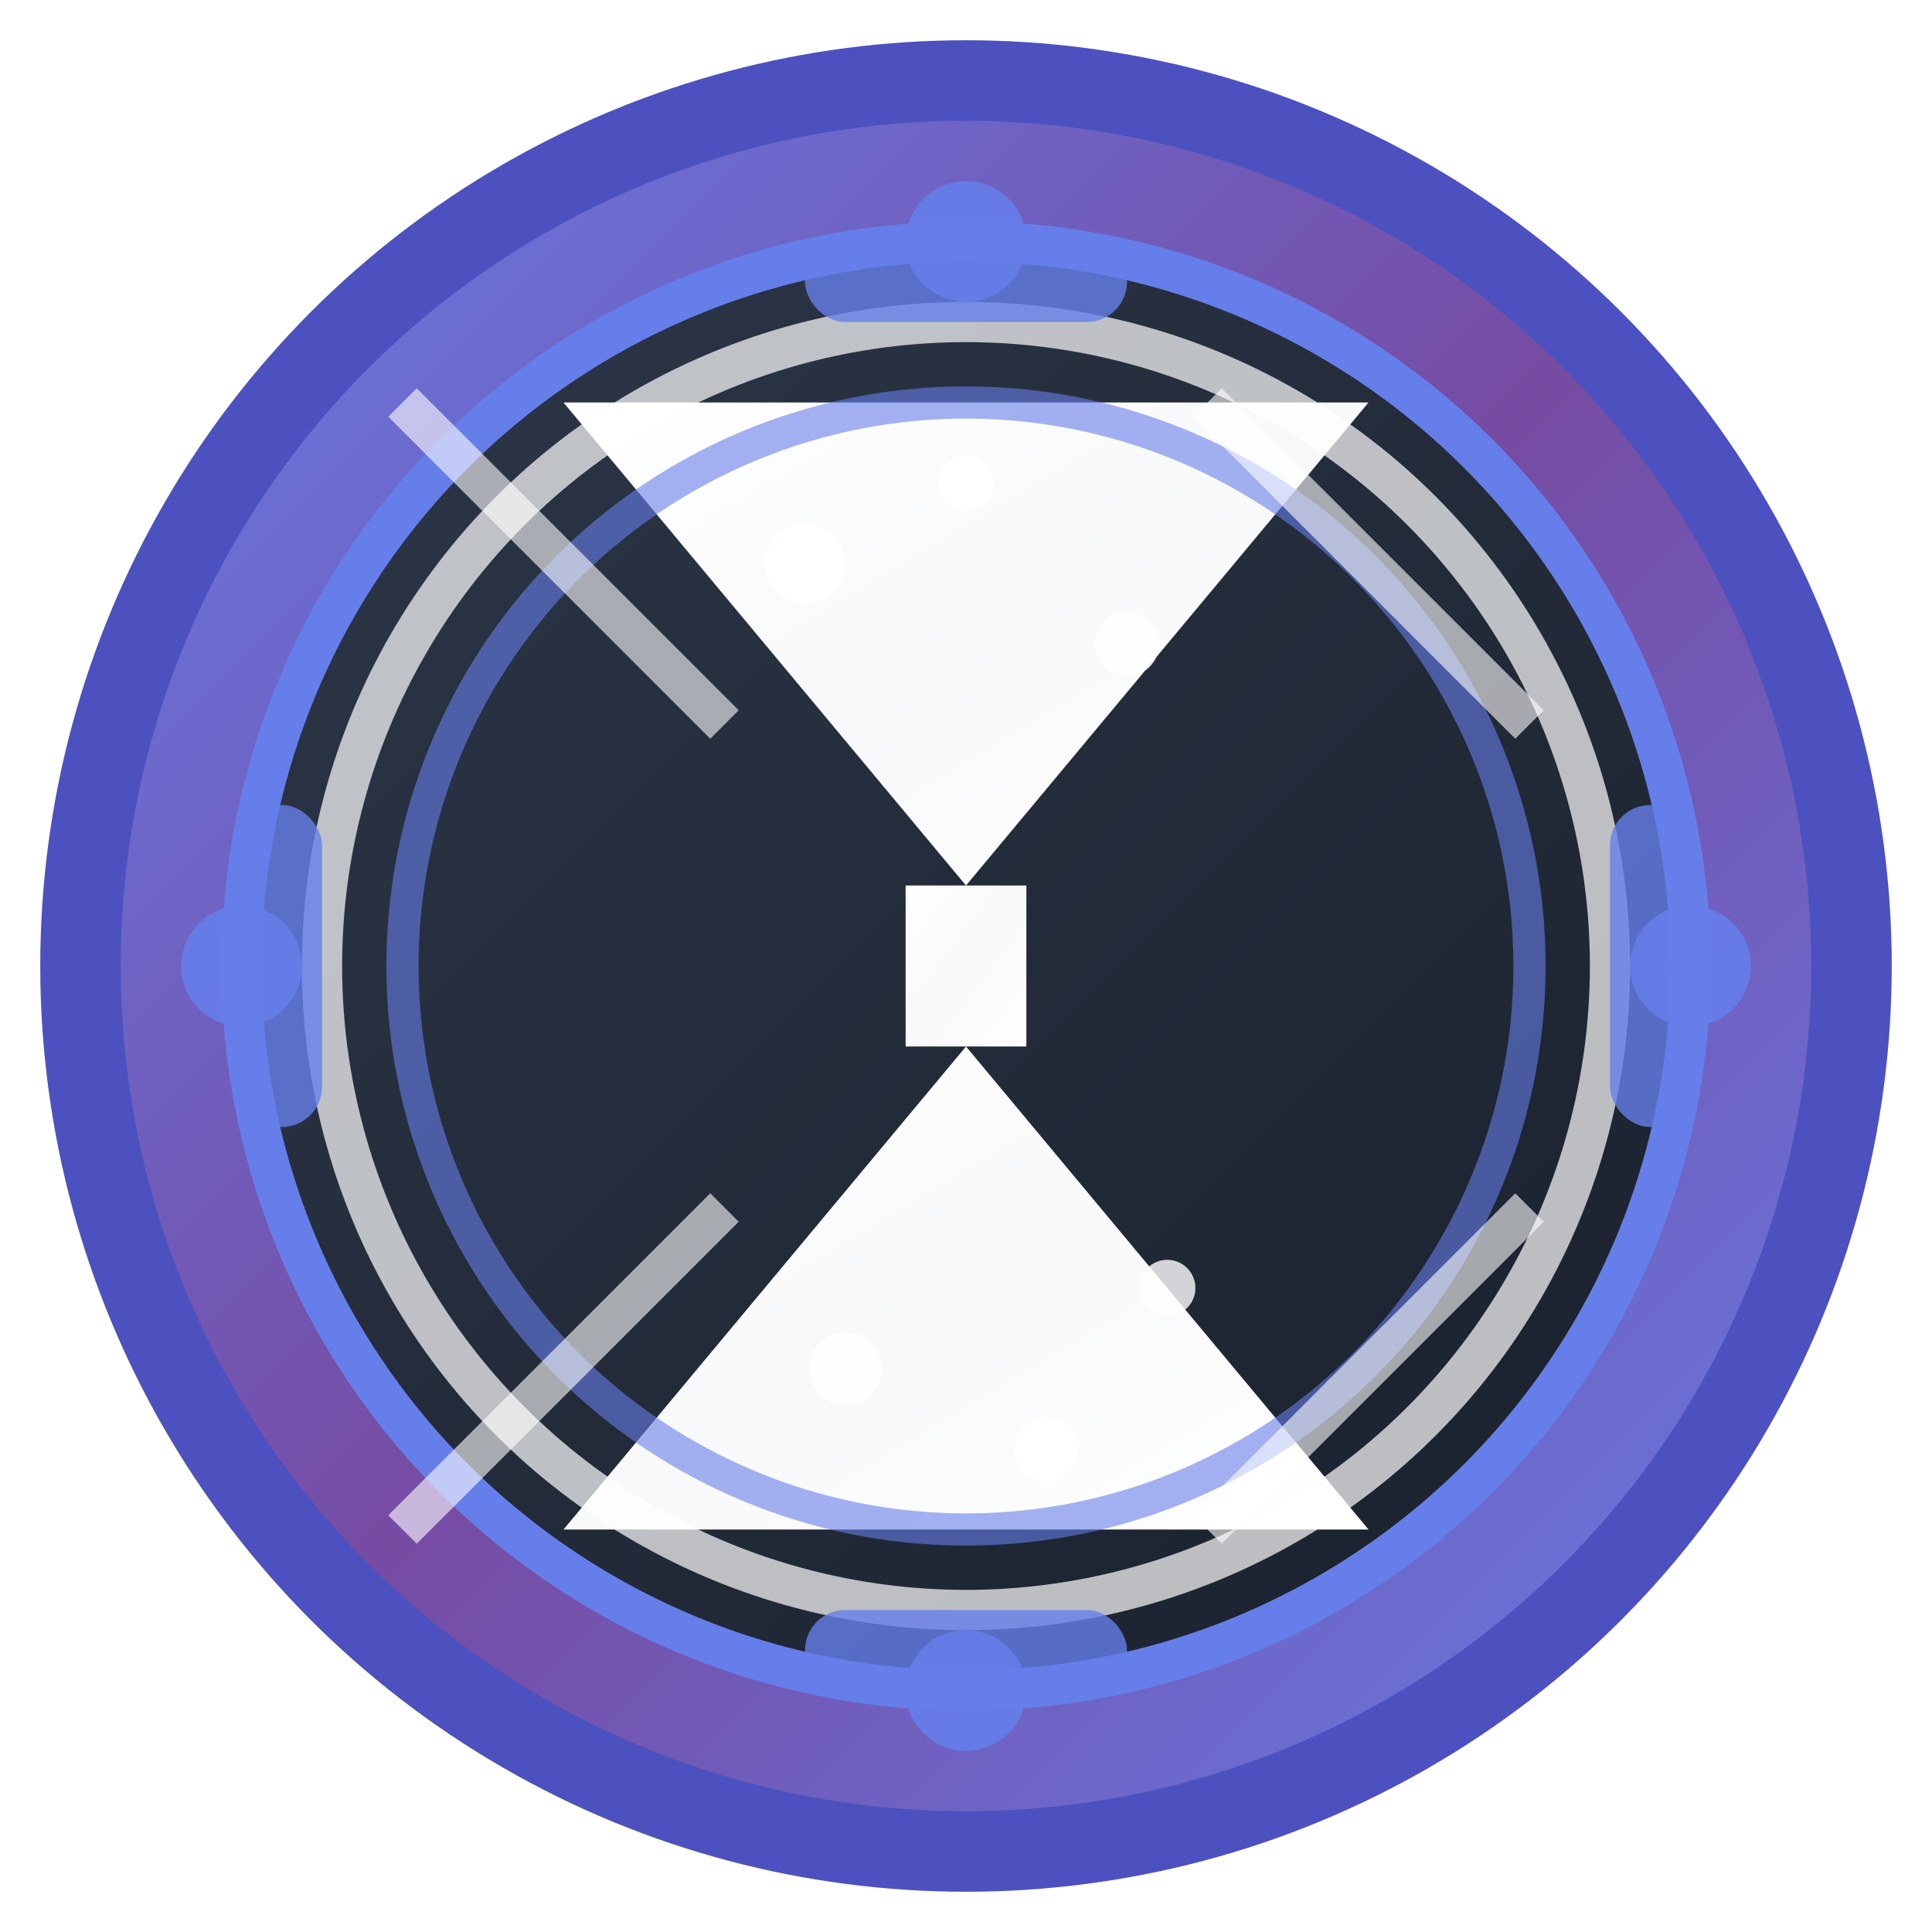 <svg width="48" height="48" viewBox="0 0 48 48" xmlns="http://www.w3.org/2000/svg">
  <defs>
    <linearGradient id="outerRingGradient" x1="0%" y1="0%" x2="100%" y2="100%">
      <stop offset="0%" style="stop-color:#667eea;stop-opacity:1" />
      <stop offset="50%" style="stop-color:#764ba2;stop-opacity:1" />
      <stop offset="100%" style="stop-color:#667eea;stop-opacity:1" />
    </linearGradient>
    <linearGradient id="hourglassGradient" x1="0%" y1="0%" x2="100%" y2="100%">
      <stop offset="0%" style="stop-color:#ffffff;stop-opacity:1" />
      <stop offset="50%" style="stop-color:#f8f9fa;stop-opacity:1" />
      <stop offset="100%" style="stop-color:#ffffff;stop-opacity:1" />
    </linearGradient>
    <linearGradient id="innerGradient" x1="0%" y1="0%" x2="100%" y2="100%">
      <stop offset="0%" style="stop-color:#2d3748;stop-opacity:1" />
      <stop offset="100%" style="stop-color:#1a202c;stop-opacity:1" />
    </linearGradient>
    <filter id="glow" x="-50%" y="-50%" width="200%" height="200%">
      <feGaussianBlur stdDeviation="1.5" result="coloredBlur"/>
      <feMerge> 
        <feMergeNode in="coloredBlur"/>
        <feMergeNode in="SourceGraphic"/>
      </feMerge>
    </filter>
    <filter id="shadow" x="-20%" y="-20%" width="140%" height="140%">
      <feDropShadow dx="0" dy="2" stdDeviation="2" flood-color="#000000" flood-opacity="0.4"/>
    </filter>
  </defs>
  
  <!-- Outer purple ring (Omnitrix-style) -->
  <circle cx="24" cy="24" r="22" fill="url(#outerRingGradient)" stroke="#4c51bf" stroke-width="2" filter="url(#shadow)"/>
  
  <!-- Inner dark circle -->
  <circle cx="24" cy="24" r="18" fill="url(#innerGradient)" stroke="#667eea" stroke-width="1"/>
  
  <!-- Omnitrix-style hourglass -->
  <g transform="translate(24, 24)">
    <!-- Top triangle of hourglass (more geometric) -->
    <path d="M -10 -14 L 10 -14 L 0 -2 Z" fill="url(#hourglassGradient)" filter="url(#glow)"/>
    
    <!-- Bottom triangle of hourglass (more geometric) -->
    <path d="M -10 14 L 10 14 L 0 2 Z" fill="url(#hourglassGradient)" filter="url(#glow)"/>
    
    <!-- Center connector (thicker) -->
    <rect x="-1.5" y="-2" width="3" height="4" fill="url(#hourglassGradient)" filter="url(#glow)"/>
    
    <!-- Sand particles in top (more visible) -->
    <circle cx="-4" cy="-10" r="1" fill="#ffffff" opacity="0.9"/>
    <circle cx="4" cy="-8" r="0.8" fill="#ffffff" opacity="0.8"/>
    <circle cx="0" cy="-12" r="0.7" fill="#ffffff" opacity="0.9"/>
    
    <!-- Sand particles in bottom (more visible) -->
    <circle cx="-3" cy="10" r="0.9" fill="#ffffff" opacity="0.9"/>
    <circle cx="5" cy="8" r="0.7" fill="#ffffff" opacity="0.8"/>
    <circle cx="2" cy="12" r="0.8" fill="#ffffff" opacity="0.9"/>
  </g>
  
  <!-- Omnitrix-style accent rings -->
  <circle cx="24" cy="24" r="16" fill="none" stroke="#ffffff" stroke-width="1" opacity="0.7"/>
  <circle cx="24" cy="24" r="14" fill="none" stroke="#667eea" stroke-width="0.8" opacity="0.6"/>
  
  <!-- Technology nodes around the perimeter (Omnitrix-style) -->
  <circle cx="24" cy="6" r="1.5" fill="#667eea" opacity="0.9"/>
  <circle cx="42" cy="24" r="1.5" fill="#667eea" opacity="0.9"/>
  <circle cx="24" cy="42" r="1.5" fill="#667eea" opacity="0.9"/>
  <circle cx="6" cy="24" r="1.5" fill="#667eea" opacity="0.9"/>
  
  <!-- Diagonal accent lines (more prominent) -->
  <line x1="10" y1="10" x2="18" y2="18" stroke="#ffffff" stroke-width="1" opacity="0.6"/>
  <line x1="30" y1="10" x2="38" y2="18" stroke="#ffffff" stroke-width="1" opacity="0.6"/>
  <line x1="10" y1="38" x2="18" y2="30" stroke="#ffffff" stroke-width="1" opacity="0.6"/>
  <line x1="30" y1="38" x2="38" y2="30" stroke="#ffffff" stroke-width="1" opacity="0.6"/>
  
  <!-- Additional geometric accents -->
  <rect x="20" y="6" width="8" height="2" fill="#667eea" opacity="0.8" rx="1"/>
  <rect x="20" y="40" width="8" height="2" fill="#667eea" opacity="0.8" rx="1"/>
  <rect x="6" y="20" width="2" height="8" fill="#667eea" opacity="0.8" rx="1"/>
  <rect x="40" y="20" width="2" height="8" fill="#667eea" opacity="0.8" rx="1"/>
</svg>
